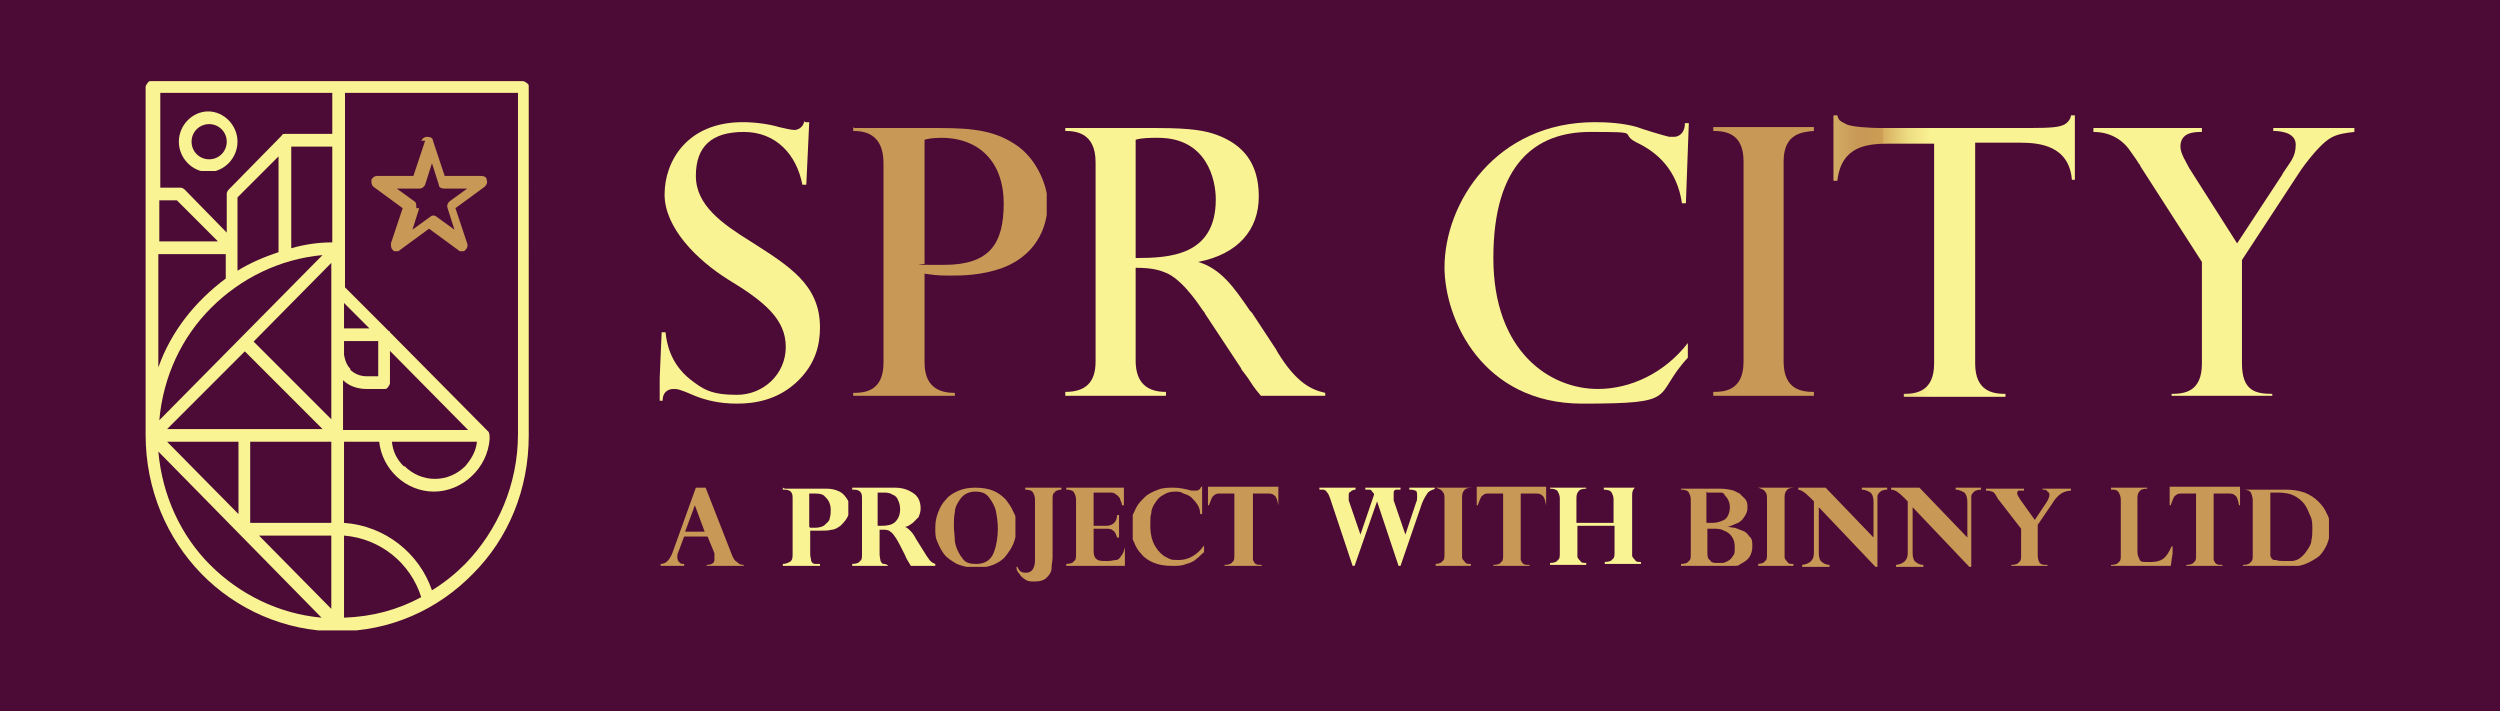 <?xml version="1.0" encoding="UTF-8"?>
<svg xmlns="http://www.w3.org/2000/svg" xmlns:xlink="http://www.w3.org/1999/xlink" version="1.1" viewBox="0 0 255.8 72.8">
  <!-- Generator: Adobe Illustrator 29.6.1, SVG Export Plug-In . SVG Version: 2.1.1 Build 9)  -->
  <defs>
    <style>
      .st0 {
        fill: none;
      }

      .st1 {
        mask: url(#mask);
      }

      .st2 {
        fill: url(#linear-gradient2);
      }

      .st3 {
        fill: url(#linear-gradient1);
      }

      .st4 {
        fill: url(#linear-gradient9);
      }

      .st5 {
        fill: url(#linear-gradient3);
      }

      .st6 {
        fill: url(#linear-gradient6);
      }

      .st7 {
        fill: url(#linear-gradient8);
      }

      .st8 {
        fill: url(#linear-gradient7);
      }

      .st9 {
        fill: url(#linear-gradient5);
      }

      .st10 {
        fill: url(#linear-gradient4);
      }

      .st11 {
        fill: url(#linear-gradient28);
      }

      .st12 {
        fill: url(#linear-gradient29);
      }

      .st13 {
        fill: url(#linear-gradient18);
      }

      .st14 {
        fill: url(#linear-gradient13);
      }

      .st15 {
        fill: url(#linear-gradient12);
      }

      .st16 {
        fill: url(#linear-gradient15);
      }

      .st17 {
        fill: url(#linear-gradient16);
      }

      .st18 {
        fill: url(#linear-gradient11);
      }

      .st19 {
        fill: url(#linear-gradient10);
      }

      .st20 {
        fill: url(#linear-gradient17);
      }

      .st21 {
        fill: url(#linear-gradient14);
      }

      .st22 {
        fill: url(#linear-gradient19);
      }

      .st23 {
        fill: url(#linear-gradient23);
      }

      .st24 {
        fill: url(#linear-gradient22);
      }

      .st25 {
        fill: url(#linear-gradient24);
      }

      .st26 {
        fill: url(#linear-gradient25);
      }

      .st27 {
        fill: url(#linear-gradient21);
      }

      .st28 {
        fill: url(#linear-gradient20);
      }

      .st29 {
        fill: url(#linear-gradient27);
      }

      .st30 {
        fill: url(#linear-gradient26);
      }

      .st31 {
        fill: url(#radial-gradient);
      }

      .st32 {
        fill: url(#linear-gradient);
      }

      .st33 {
        isolation: isolate;
      }

      .st34 {
        clip-path: url(#clippath-17);
      }

      .st35 {
        clip-path: url(#clippath-19);
      }

      .st36 {
        clip-path: url(#clippath-11);
      }

      .st37 {
        clip-path: url(#clippath-16);
      }

      .st38 {
        clip-path: url(#clippath-18);
      }

      .st39 {
        clip-path: url(#clippath-10);
      }

      .st40 {
        clip-path: url(#clippath-15);
      }

      .st41 {
        clip-path: url(#clippath-13);
      }

      .st42 {
        clip-path: url(#clippath-14);
      }

      .st43 {
        clip-path: url(#clippath-12);
      }

      .st44 {
        clip-path: url(#clippath-31);
      }

      .st45 {
        clip-path: url(#clippath-32);
      }

      .st46 {
        clip-path: url(#clippath-33);
      }

      .st47 {
        clip-path: url(#clippath-34);
      }

      .st48 {
        clip-path: url(#clippath-30);
      }

      .st49 {
        clip-path: url(#clippath-27);
      }

      .st50 {
        clip-path: url(#clippath-29);
      }

      .st51 {
        clip-path: url(#clippath-26);
      }

      .st52 {
        clip-path: url(#clippath-28);
      }

      .st53 {
        clip-path: url(#clippath-20);
      }

      .st54 {
        clip-path: url(#clippath-21);
      }

      .st55 {
        clip-path: url(#clippath-22);
      }

      .st56 {
        clip-path: url(#clippath-23);
      }

      .st57 {
        clip-path: url(#clippath-24);
      }

      .st58 {
        clip-path: url(#clippath-25);
      }

      .st59 {
        clip-path: url(#clippath-3);
      }

      .st60 {
        clip-path: url(#clippath-4);
      }

      .st61 {
        clip-path: url(#clippath-2);
      }

      .st62 {
        clip-path: url(#clippath-7);
      }

      .st63 {
        clip-path: url(#clippath-6);
      }

      .st64 {
        clip-path: url(#clippath-9);
      }

      .st65 {
        clip-path: url(#clippath-8);
      }

      .st66 {
        clip-path: url(#clippath-5);
      }

      .st67 {
        mix-blend-mode: overlay;
      }

      .st68 {
        mix-blend-mode: screen;
      }

      .st69 {
        fill: url(#radial-gradient1);
      }

      .st70 {
        fill: #4c0b36;
      }

      .st71 {
        clip-path: url(#clippath);
      }
    </style>
    <clipPath id="clippath">
      <rect class="st0" x="-272" y="-14.7" width="680" height="118.2"/>
    </clipPath>
    <clipPath id="clippath-2">
      <rect class="st0" x="-523.4" y="-790.1" width="971.8" height="684"/>
    </clipPath>
    <clipPath id="clippath-3">
      <rect class="st0" x="-541.9" y="-212.8" width="440.7" height="335.1"/>
    </clipPath>
    <clipPath id="clippath-4">
      <path class="st0" d="M-265.2,2.6C-111.4,120.2-102.3,123.4-101.3,122.1c1-1.3-6.4-6.7-160.2-124.3-153.8-117.6-279.3-211.9-280.4-210.6-1,1.3,122.8,97.8,276.7,215.4"/>
    </clipPath>
    <radialGradient id="radial-gradient" cx="-1495.6" cy="-106.1" fx="-1495.6" fy="-106.1" r="1" gradientTransform="translate(-29517.3 -17196.1) rotate(127.7) scale(2.7 316.5) skewX(30.9)" gradientUnits="userSpaceOnUse">
      <stop offset="0" stop-color="#fff"/>
      <stop offset=".3" stop-color="#fff"/>
      <stop offset=".3" stop-color="#fff"/>
      <stop offset=".4" stop-color="#d3d3d3"/>
      <stop offset=".4" stop-color="#a2a2a2"/>
      <stop offset=".5" stop-color="#767676"/>
      <stop offset=".6" stop-color="#525252"/>
      <stop offset=".6" stop-color="#343434"/>
      <stop offset=".7" stop-color="#1d1d1d"/>
      <stop offset=".8" stop-color="#0c0c0c"/>
      <stop offset=".9" stop-color="#030303"/>
      <stop offset="1" stop-color="#000"/>
    </radialGradient>
    <mask id="mask" x="-706.9" y="-426.9" width="770.6" height="763" maskUnits="userSpaceOnUse">
      <polygon class="st31" points="-378.4 -426.9 -706.9 -2 -264.7 336.2 63.7 -88.7 -378.4 -426.9"/>
    </mask>
    <radialGradient id="radial-gradient1" cx="-1495.6" cy="-106.1" fx="-1495.6" fy="-106.1" r="1" gradientTransform="translate(-29517.3 -17196.1) rotate(127.7) scale(2.7 316.5) skewX(30.9)" gradientUnits="userSpaceOnUse">
      <stop offset="0" stop-color="#fff"/>
      <stop offset="0" stop-color="#fefbf5"/>
      <stop offset="0" stop-color="#fbf2dd"/>
      <stop offset=".1" stop-color="#f7e4b4"/>
      <stop offset=".2" stop-color="#f1d07c"/>
      <stop offset=".2" stop-color="#eab736"/>
      <stop offset=".3" stop-color="#e9b329"/>
      <stop offset=".3" stop-color="#e6a627"/>
      <stop offset=".3" stop-color="#e28d25"/>
      <stop offset=".3" stop-color="#db8924"/>
      <stop offset=".4" stop-color="#a9691b"/>
      <stop offset=".5" stop-color="#7c4d14"/>
      <stop offset=".5" stop-color="#56350e"/>
      <stop offset=".6" stop-color="#372209"/>
      <stop offset=".7" stop-color="#1f1305"/>
      <stop offset=".8" stop-color="#0e0903"/>
      <stop offset=".9" stop-color="#040201"/>
      <stop offset="1" stop-color="#010101"/>
    </radialGradient>
    <clipPath id="clippath-5">
      <path class="st0" d="M35.2,54.8c3.7.3,6.8,2.8,7.9,6.3-2.4,1.3-5,2-7.9,2.1v-8.4ZM26.5,54.8h7.4v7.5l-7.4-7.5ZM21.5,57.8c-3-3-4.9-7.1-5.3-11.6l16.7,17c-4.4-.4-8.4-2.4-11.4-5.4M17.1,45.2h7.3s0,7.4,0,7.4l-7.3-7.4ZM25.6,45.2h8.3s0,8.3,0,8.3h-8.3v-8.3ZM41.3,47.7c-.7-.7-1.1-1.5-1.2-2.5h8.7c-.1,1-.6,1.8-1.2,2.5-.8.8-1.9,1.3-3.1,1.3s-2.3-.5-3.1-1.3M25,35.9l8,8h-15.9s8-8,8-8ZM39.3,39.8c.2,0,.3,0,.4-.2.1-.1.2-.3.2-.4v-3.3l8,8.1h-12.8s0-5.1,0-5.1c.6.6,1.5.9,2.4.9h1.8ZM35.9,37.8c-.4-.4-.6-.9-.7-1.5v-1.4h3.5v3.6h-1.2c-.7,0-1.3-.3-1.7-.7M35.2,31l2.6,2.6h-2.6v-2.6ZM25.9,35l8-8.1v7.2s0,0,0,0v1.8c0,.1,0,.3,0,.4v6.6l-8-8ZM21.6,31.5c3-3,7-5,11.4-5.4l-16.7,16.9c.4-4.5,2.3-8.5,5.3-11.5M16.2,26h6.9v2.5c-3.1,2.3-5.6,5.4-6.9,9.1v-11.7ZM16.2,20.5h1.9l4.2,4.2h-6v-4.2ZM24.3,20.2l4.2-4.2v9.8c-1.5.5-2.9,1.1-4.2,1.9v-7.5ZM29.8,15h4.2v9.8c-1.4,0-2.8.2-4.2.6v-10.4ZM16.2,9.5h17.8v4.2h-4.8c-.2,0-.3,0-.4.2l-5.4,5.5c-.1.1-.2.3-.2.4v4s-4.3-4.4-4.3-4.4c-.1-.1-.3-.2-.4-.2h-2.1v-9.7ZM50.1,44.9s0,0,0,0c0-.2,0-.5-.1-.7l-10.1-10.2s0,0,0-.1c0,0,0,0-.1,0l-4.5-4.5V9.5h17.7v34.9h0c0,5.2-2.1,9.9-5.4,13.3-1,1-2.1,1.9-3.4,2.7-1.3-3.8-4.8-6.6-9-6.9v-8.3h3.6c.3,2.8,2.7,5.1,5.6,5.1s5.5-2.4,5.7-5.4M15.5,8.3c-.2,0-.3,0-.4.2-.1.1-.2.3-.2.4v35.6h0c0,5.6,2.2,10.6,5.7,14.2,3.5,3.6,8.5,5.9,13.9,5.9,5.4,0,10.3-2.2,13.9-5.9,3.6-3.6,5.7-8.6,5.7-14.1h0V8.9c0-.2,0-.3-.2-.4-.1-.1-.3-.2-.4-.2H15.5Z"/>
    </clipPath>
    <linearGradient id="linear-gradient" x1="-1500.3" y1="-111.3" x2="-1499.3" y2="-111.3" gradientTransform="translate(58912 -4333.9) scale(39.3 -39.3)" gradientUnits="userSpaceOnUse">
      <stop offset="0" stop-color="#c79856"/>
      <stop offset="0" stop-color="#d1aa62"/>
      <stop offset=".2" stop-color="#ebda81"/>
      <stop offset=".2" stop-color="#f9f291"/>
      <stop offset=".3" stop-color="#eedf84"/>
      <stop offset=".5" stop-color="#d2ab63"/>
      <stop offset=".6" stop-color="#c79856"/>
      <stop offset=".7" stop-color="#cc9d53"/>
      <stop offset=".7" stop-color="#d5ae5f"/>
      <stop offset=".8" stop-color="#eddb81"/>
      <stop offset=".9" stop-color="#faf393"/>
      <stop offset="1" stop-color="#faf393"/>
    </linearGradient>
    <clipPath id="clippath-6">
      <path class="st0" d="M42.6,21.3c0-.3,0-.6-.2-.7l-1.8-1.3h2.3c.3,0,.5-.2.6-.4l.7-2.2.7,2.2c0,.3.3.4.6.4h2.3l-1.8,1.3c-.2.2-.3.4-.2.7l.7,2.2-1.8-1.3c-.2-.2-.5-.2-.7,0l-1.8,1.3.7-2.2ZM43.5,14.4l-1.2,3.6h-3.7c-.3,0-.5.2-.6.4,0,.3,0,.5.2.7l3,2.2-1.2,3.6c0,.3,0,.5.2.7.2.2.5.2.7,0l3-2.2,3,2.2c.2.2.5.2.7,0,.2-.2.3-.4.2-.7l-1.2-3.6,3-2.2c.2-.2.3-.4.2-.7,0-.3-.3-.4-.6-.4h-3.7l-1.2-3.6c0-.3-.3-.4-.6-.4s-.5.2-.6.4"/>
    </clipPath>
    <linearGradient id="linear-gradient1" x1="-1510.8" y1="-122.8" x2="-1509.8" y2="-122.8" gradientTransform="translate(18511.2 -1481.8) scale(12.2 -12.2)" gradientUnits="userSpaceOnUse">
      <stop offset="0" stop-color="#c79856"/>
      <stop offset="0" stop-color="#d1aa62"/>
      <stop offset=".2" stop-color="#ebda81"/>
      <stop offset=".2" stop-color="#f9f291"/>
      <stop offset=".3" stop-color="#eedf84"/>
      <stop offset=".5" stop-color="#d2ab63"/>
      <stop offset=".6" stop-color="#c79856"/>
      <stop offset=".7" stop-color="#cc9d53"/>
      <stop offset=".7" stop-color="#d5ae5f"/>
      <stop offset=".8" stop-color="#eddb81"/>
      <stop offset=".9" stop-color="#faf393"/>
      <stop offset="1" stop-color="#faf393"/>
    </linearGradient>
    <clipPath id="clippath-7">
      <path class="st0" d="M19.6,14.5c0-1,.8-1.8,1.8-1.8,1,0,1.8.8,1.8,1.8,0,1-.8,1.8-1.8,1.8-1,0-1.8-.8-1.8-1.8M18.3,14.5c0,1.7,1.4,3.1,3,3.1s3-1.4,3-3.1-1.4-3.1-3-3.1-3,1.4-3,3.1"/>
    </clipPath>
    <linearGradient id="linear-gradient2" x1="-1526.2" y1="-139.7" x2="-1525.2" y2="-139.7" gradientTransform="translate(9297.4 -834.7) scale(6.1 -6.1)" gradientUnits="userSpaceOnUse">
      <stop offset="0" stop-color="#c79856"/>
      <stop offset="0" stop-color="#d1aa62"/>
      <stop offset=".2" stop-color="#ebda81"/>
      <stop offset=".2" stop-color="#f9f291"/>
      <stop offset=".3" stop-color="#eedf84"/>
      <stop offset=".5" stop-color="#d2ab63"/>
      <stop offset=".6" stop-color="#c79856"/>
      <stop offset=".7" stop-color="#cc9d53"/>
      <stop offset=".7" stop-color="#d5ae5f"/>
      <stop offset=".8" stop-color="#eddb81"/>
      <stop offset=".9" stop-color="#faf393"/>
      <stop offset="1" stop-color="#faf393"/>
    </linearGradient>
    <clipPath id="clippath-8">
      <path class="st0" d="M82.3,12.4c-.2.9-1,.9-1,.9-.4,0-1.1-.2-1.6-.3-1-.3-2.4-.5-3.7-.5-5.7,0-8,4-8,7.4s3.3,6.7,6.5,8.7c3.8,2.3,5.9,4.1,5.9,6.9s-2.3,4.9-5,4.9-3.5-.6-4.8-1.6c-2-1.6-2.4-3.7-2.5-4.8h-.4l-.3,7h.4c0-1,.7-1.2,1.1-1.2s.6,0,2.2.7c1,.4,2.4.8,4.3.8s4.1-.4,6-2.1c2.1-1.9,2.5-4,2.5-5.7,0-4.4-3.2-6.3-7.1-8.8-2.9-1.8-5.6-3.7-5.6-6.7s1.6-4.5,4.9-4.5,5.4,2.3,6,5.4h.4l.3-6.4h-.4Z"/>
    </clipPath>
    <linearGradient id="linear-gradient3" x1="-1506.9" y1="-118.5" x2="-1505.9" y2="-118.5" gradientTransform="translate(24897.7 -1925.9) scale(16.5 -16.5)" gradientUnits="userSpaceOnUse">
      <stop offset="0" stop-color="#c79856"/>
      <stop offset="0" stop-color="#d1aa62"/>
      <stop offset=".2" stop-color="#ebda81"/>
      <stop offset=".2" stop-color="#f9f291"/>
      <stop offset=".3" stop-color="#eedf84"/>
      <stop offset=".5" stop-color="#d2ab63"/>
      <stop offset=".6" stop-color="#c79856"/>
      <stop offset=".7" stop-color="#cc9d53"/>
      <stop offset=".7" stop-color="#d5ae5f"/>
      <stop offset=".8" stop-color="#eddb81"/>
      <stop offset=".9" stop-color="#faf393"/>
      <stop offset="1" stop-color="#faf393"/>
    </linearGradient>
    <clipPath id="clippath-9">
      <path class="st0" d="M94.6,26.9v-12.6c.3-.1.9-.2,1.7-.2,4,0,6.4,2.6,6.4,6.7s-1.4,6.3-6.1,6.3-1.5,0-2-.2M87.3,13v.4c1.2,0,3.1.3,3.1,3.3v20.4c0,3-2,3.1-3.1,3.1v.4h10.4v-.4c-1.2,0-3.1-.3-3.1-3.1v-9.1c.7.1,1.2.2,2.5.2s3.3,0,5.5-.8c3.9-1.5,4.6-4.8,4.6-6.6s-1.1-4.4-3-5.8c-2.2-1.6-4.5-1.9-8.1-1.9h-8.7Z"/>
    </clipPath>
    <linearGradient id="linear-gradient4" x1="-1505" y1="-116.4" x2="-1504" y2="-116.4" gradientTransform="translate(29960.2 -2283.7) scale(19.8 -19.8)" gradientUnits="userSpaceOnUse">
      <stop offset="0" stop-color="#c79856"/>
      <stop offset="0" stop-color="#d1aa62"/>
      <stop offset=".2" stop-color="#ebda81"/>
      <stop offset=".2" stop-color="#f9f291"/>
      <stop offset=".3" stop-color="#eedf84"/>
      <stop offset=".5" stop-color="#d2ab63"/>
      <stop offset=".6" stop-color="#c79856"/>
      <stop offset=".7" stop-color="#cc9d53"/>
      <stop offset=".7" stop-color="#d5ae5f"/>
      <stop offset=".8" stop-color="#eddb81"/>
      <stop offset=".9" stop-color="#faf393"/>
      <stop offset="1" stop-color="#faf393"/>
    </linearGradient>
    <clipPath id="clippath-10">
      <path class="st0" d="M116.2,14.3c.6-.2,1.6-.2,2.3-.2,5,0,5.9,4.3,5.9,6.3,0,5.8-4.8,6-8.2,6v-12.1ZM109,13v.4c1.1,0,3.1.2,3.1,3.2v20.4c0,2.1-1,3.1-3.1,3.1v.4h10.3v-.4c-1.9,0-3.1-.9-3.1-3.2v-9.5c1.9,0,2.6.3,3.3.6,1.8.9,3.5,3.7,3.6,3.8.2.2.2.3.2.3l3.7,5.6s0,.1.1.2c0,0,.7.9.8,1.1.5.8.8,1.1,1.2,1.6h6.5v-.4c-1.3-.3-2.9-.9-4.9-4.2,0,0-.1-.2-.1-.2l-2.5-3.8-.2-.2c-1.7-2.5-3-4.3-5.3-5h0c4.1-.8,6.2-3.3,6.2-6.7s-1.6-5.3-4.3-6.3c-1.1-.4-2.5-.7-6.1-.7h-9.5Z"/>
    </clipPath>
    <linearGradient id="linear-gradient5" x1="-1502.6" y1="-113.8" x2="-1501.6" y2="-113.8" gradientTransform="translate(40177 -3007.2) scale(26.7 -26.7)" gradientUnits="userSpaceOnUse">
      <stop offset="0" stop-color="#c79856"/>
      <stop offset="0" stop-color="#d1aa62"/>
      <stop offset=".2" stop-color="#ebda81"/>
      <stop offset=".2" stop-color="#f9f291"/>
      <stop offset=".3" stop-color="#eedf84"/>
      <stop offset=".5" stop-color="#d2ab63"/>
      <stop offset=".6" stop-color="#c79856"/>
      <stop offset=".7" stop-color="#cc9d53"/>
      <stop offset=".7" stop-color="#d5ae5f"/>
      <stop offset=".8" stop-color="#eddb81"/>
      <stop offset=".9" stop-color="#faf393"/>
      <stop offset="1" stop-color="#faf393"/>
    </linearGradient>
    <clipPath id="clippath-11">
      <path class="st0" d="M147.8,27.3c0,5.4,3.9,14,14.1,14s7.1-.7,10.8-4.7v-1.5c-2.4,3.1-5.9,4.7-9.2,4.7-4.9,0-10.7-3.8-10.7-13.4s4.3-12.9,9.9-12.9,2.8.1,4.8,1.1c2.1,1,4.1,2.8,4.6,6.2h.4l.3-8.2h-.4c0,1.1-.7,1.4-1.1,1.4s-.4,0-.5,0c-.5-.1-2.8-.8-3.3-1-1.4-.4-3-.5-4.3-.5-10.1,0-15.4,8.2-15.4,14.9"/>
    </clipPath>
    <linearGradient id="linear-gradient6" x1="-1503.1" y1="-114.3" x2="-1502.1" y2="-114.3" gradientTransform="translate(37700.7 -2828.7) scale(25 -25)" gradientUnits="userSpaceOnUse">
      <stop offset="0" stop-color="#c79856"/>
      <stop offset="0" stop-color="#d1aa62"/>
      <stop offset=".2" stop-color="#ebda81"/>
      <stop offset=".2" stop-color="#f9f291"/>
      <stop offset=".3" stop-color="#eedf84"/>
      <stop offset=".5" stop-color="#d2ab63"/>
      <stop offset=".6" stop-color="#c79856"/>
      <stop offset=".7" stop-color="#cc9d53"/>
      <stop offset=".7" stop-color="#d5ae5f"/>
      <stop offset=".8" stop-color="#eddb81"/>
      <stop offset=".9" stop-color="#faf393"/>
      <stop offset="1" stop-color="#faf393"/>
    </linearGradient>
    <clipPath id="clippath-12">
      <path class="st0" d="M175.3,13v.4c1.2,0,3.1.2,3.1,3.1v20.5c0,3-2,3.1-3.1,3.1v.4h10.3v-.4c-1.2,0-3.1-.2-3.1-3.1v-20.5c0-2.9,2-3,3.1-3.1v-.4h-10.3Z"/>
    </clipPath>
    <linearGradient id="linear-gradient7" x1="-1513.6" y1="-125.9" x2="-1512.6" y2="-125.9" gradientTransform="translate(15776.3 -1271) scale(10.3 -10.3)" gradientUnits="userSpaceOnUse">
      <stop offset="0" stop-color="#c79856"/>
      <stop offset="0" stop-color="#d1aa62"/>
      <stop offset=".2" stop-color="#ebda81"/>
      <stop offset=".2" stop-color="#f9f291"/>
      <stop offset=".3" stop-color="#eedf84"/>
      <stop offset=".5" stop-color="#d2ab63"/>
      <stop offset=".6" stop-color="#c79856"/>
      <stop offset=".7" stop-color="#cc9d53"/>
      <stop offset=".7" stop-color="#d5ae5f"/>
      <stop offset=".8" stop-color="#eddb81"/>
      <stop offset=".9" stop-color="#faf393"/>
      <stop offset="1" stop-color="#faf393"/>
    </linearGradient>
    <clipPath id="clippath-13">
      <path class="st0" d="M211.9,11.8c0,.3-.3.8-.8,1-.5.2-1.1.3-3.6.3h-15.1c-.8,0-3-.1-3.5-.4-.6-.3-.8-.4-.9-.9h-.4v6.7h.4c.4-3.6,3.1-3.8,5.3-3.8h4.6v22.5c0,2.9-1.9,3.1-3.1,3.1v.4h10.4v-.4c-1.2,0-3.1-.2-3.1-3.1V14.6h4.6c2,0,5,.3,5.3,3.8h.4v-6.7h-.4Z"/>
    </clipPath>
    <linearGradient id="linear-gradient8" x1="-1503.1" y1="-114.4" x2="-1502.1" y2="-114.4" gradientTransform="translate(37452.4 -2809) scale(24.8 -24.8)" gradientUnits="userSpaceOnUse">
      <stop offset="0" stop-color="#c79856"/>
      <stop offset="0" stop-color="#d1aa62"/>
      <stop offset=".2" stop-color="#ebda81"/>
      <stop offset=".2" stop-color="#f9f291"/>
      <stop offset=".3" stop-color="#eedf84"/>
      <stop offset=".5" stop-color="#d2ab63"/>
      <stop offset=".6" stop-color="#c79856"/>
      <stop offset=".7" stop-color="#cc9d53"/>
      <stop offset=".7" stop-color="#d5ae5f"/>
      <stop offset=".8" stop-color="#eddb81"/>
      <stop offset=".9" stop-color="#faf393"/>
      <stop offset="1" stop-color="#faf393"/>
    </linearGradient>
    <clipPath id="clippath-14">
      <path class="st0" d="M232.6,13v.4c.6,0,2.3.1,2.3,1.4s-.6,1.8-1.3,2.9c0,0-.1.2-.1.2l-4.6,7-4.9-7.7c-.3-.6-.9-1.5-.9-2.2,0-1.5,1.5-1.5,2.2-1.5v-.4h-11.1v.4c2.1,0,3.3,1.2,3.8,2,.8,1.1.8,1.2.9,1.3,0,0,.1.1.1.2l6.3,9.8v10.4c0,2.9-1.8,3.1-3.1,3.1v.4h10.3v-.4c-1.7,0-3.1-.3-3.1-3.1v-10.6l5.7-8.7c.1-.2,2-3,3.4-3.8.7-.4,1.5-.5,2.4-.6v-.4h-8.3Z"/>
    </clipPath>
    <linearGradient id="linear-gradient9" x1="-1502.6" y1="-113.8" x2="-1501.6" y2="-113.8" gradientTransform="translate(40282.8 -3007.3) scale(26.7 -26.7)" gradientUnits="userSpaceOnUse">
      <stop offset="0" stop-color="#c79856"/>
      <stop offset="0" stop-color="#d1aa62"/>
      <stop offset=".2" stop-color="#ebda81"/>
      <stop offset=".2" stop-color="#f9f291"/>
      <stop offset=".3" stop-color="#eedf84"/>
      <stop offset=".5" stop-color="#d2ab63"/>
      <stop offset=".6" stop-color="#c79856"/>
      <stop offset=".7" stop-color="#cc9d53"/>
      <stop offset=".7" stop-color="#d5ae5f"/>
      <stop offset=".8" stop-color="#eddb81"/>
      <stop offset=".9" stop-color="#faf393"/>
      <stop offset="1" stop-color="#faf393"/>
    </linearGradient>
    <clipPath id="clippath-15">
      <path class="st0" d="M71.1,51.7l1,2.7h-2l1-2.7ZM71.2,49.9l-2.3,6.4c-.2.6-.4.9-.6,1.1-.2.2-.4.3-.7.3v.2h2.4v-.2c-.2,0-.4,0-.5-.2-.1,0-.2-.3-.2-.5s0-.3.1-.5l.6-1.6h2.4l.7,1.7s0,0,0,.2c0,0,0,.2,0,.3,0,0,0,.1,0,.2,0,.3-.3.5-.8.5v.2h3.8v-.2c-.3,0-.5-.1-.7-.3-.2-.1-.4-.4-.5-.7l-2.7-6.9h-1Z"/>
    </clipPath>
    <linearGradient id="linear-gradient10" x1="-1517.4" y1="-130" x2="-1516.4" y2="-130" gradientTransform="translate(13003.9 -1054.8) scale(8.5 -8.5)" gradientUnits="userSpaceOnUse">
      <stop offset="0" stop-color="#c79856"/>
      <stop offset="0" stop-color="#d1aa62"/>
      <stop offset=".2" stop-color="#ebda81"/>
      <stop offset=".2" stop-color="#f9f291"/>
      <stop offset=".3" stop-color="#eedf84"/>
      <stop offset=".5" stop-color="#d2ab63"/>
      <stop offset=".6" stop-color="#c79856"/>
      <stop offset=".7" stop-color="#cc9d53"/>
      <stop offset=".7" stop-color="#d5ae5f"/>
      <stop offset=".8" stop-color="#eddb81"/>
      <stop offset=".9" stop-color="#faf393"/>
      <stop offset="1" stop-color="#faf393"/>
    </linearGradient>
    <clipPath id="clippath-16">
      <path class="st0" d="M82.8,53.9v-3.4c.2,0,.4,0,.5,0,.4,0,.7,0,1,.2.2.2.4.4.5.6.1.2.2.5.2.8s0,.6-.1.9c0,.3-.3.5-.5.7-.2.2-.6.3-1,.3s-.3,0-.5,0M80.1,49.9v.2c.3,0,.6,0,.8.2.2.2.2.4.2.8v5.7c0,.4-.1.6-.3.7-.2.1-.4.2-.7.2v.2h3.8v-.2c-.2,0-.4,0-.5,0-.2,0-.3-.1-.4-.3,0-.2-.1-.4-.1-.7v-2.4c.4,0,.7,0,.9,0,.5,0,1,0,1.3-.1.3,0,.6-.2.9-.4.2-.2.4-.4.6-.7.2-.3.3-.6.3-1s0-.7-.2-1c-.2-.3-.4-.6-.8-.8-.4-.2-.8-.3-1.4-.3h-4.2Z"/>
    </clipPath>
    <linearGradient id="linear-gradient11" x1="-1523.4" y1="-136.6" x2="-1522.4" y2="-136.6" gradientTransform="translate(10258.7 -859.1) scale(6.7 -6.7)" gradientUnits="userSpaceOnUse">
      <stop offset="0" stop-color="#c79856"/>
      <stop offset="0" stop-color="#d1aa62"/>
      <stop offset=".2" stop-color="#ebda81"/>
      <stop offset=".2" stop-color="#f9f291"/>
      <stop offset=".3" stop-color="#eedf84"/>
      <stop offset=".5" stop-color="#d2ab63"/>
      <stop offset=".6" stop-color="#c79856"/>
      <stop offset=".7" stop-color="#cc9d53"/>
      <stop offset=".7" stop-color="#d5ae5f"/>
      <stop offset=".8" stop-color="#eddb81"/>
      <stop offset=".9" stop-color="#faf393"/>
      <stop offset="1" stop-color="#faf393"/>
    </linearGradient>
    <clipPath id="clippath-17">
      <path class="st0" d="M89.9,50.4h.4c.4,0,.7,0,1,.2.3.1.5.3.6.6.1.2.2.5.2.9,0,.6-.2,1-.5,1.3-.3.3-.8.4-1.4.4h-.4v-3.4ZM87.2,49.9v.2c.3,0,.6,0,.8.2.2.2.2.4.2.8v5.6c0,.3,0,.6-.2.7-.1.2-.4.3-.8.3v.2h3.7c-.2-.2-.4-.2-.5-.2-.1,0-.2-.1-.3-.3,0-.1-.1-.4-.1-.7v-2.5h.3c.3,0,.6,0,.8.2.2.1.4.4.6.7.2.3.5.9.9,1.7.1.3.3.6.6,1.1h2.6v-.2c-.1,0-.2,0-.3-.1-.1,0-.2-.1-.4-.3-.1-.2-.3-.4-.4-.6l-1-1.6c-.3-.6-.7-1-1.1-1.2.3,0,.5-.2.8-.4.2-.2.4-.4.6-.6.1-.3.2-.5.2-.9s-.1-.8-.3-1.1c-.2-.3-.5-.5-.9-.7-.4-.2-.9-.3-1.4-.3h-4.1Z"/>
    </clipPath>
    <linearGradient id="linear-gradient12" x1="-1517.5" y1="-130.2" x2="-1516.5" y2="-130.2" gradientTransform="translate(12956.8 -1050) scale(8.5 -8.5)" gradientUnits="userSpaceOnUse">
      <stop offset="0" stop-color="#c79856"/>
      <stop offset="0" stop-color="#d1aa62"/>
      <stop offset=".2" stop-color="#ebda81"/>
      <stop offset=".2" stop-color="#f9f291"/>
      <stop offset=".3" stop-color="#eedf84"/>
      <stop offset=".5" stop-color="#d2ab63"/>
      <stop offset=".6" stop-color="#c79856"/>
      <stop offset=".7" stop-color="#cc9d53"/>
      <stop offset=".7" stop-color="#d5ae5f"/>
      <stop offset=".8" stop-color="#eddb81"/>
      <stop offset=".9" stop-color="#faf393"/>
      <stop offset="1" stop-color="#faf393"/>
    </linearGradient>
    <clipPath id="clippath-18">
      <path class="st0" d="M98.3,56.9c-.3-.5-.5-.9-.6-1.5,0-.5-.1-1.1-.1-1.6s0-.9.1-1.4c0-.5.3-1,.6-1.4.3-.4.8-.7,1.5-.7s1.1.2,1.4.6c.3.4.6.9.7,1.4.1.5.2,1.1.2,1.8s-.1,1.6-.4,2.4c-.3.8-.9,1.2-1.8,1.2s-1.2-.2-1.5-.7M98.1,50.2c-.5.2-1,.5-1.3.9-.4.4-.6.8-.8,1.3-.2.5-.3,1-.3,1.6s0,1,.2,1.4c.2.5.4.9.7,1.3.3.4.8.7,1.3,1,.5.2,1.2.4,1.9.4s1.3-.1,1.8-.3c.5-.2,1-.5,1.3-.9.3-.4.6-.8.8-1.3.2-.5.3-1,.3-1.6s0-1.1-.3-1.6c-.2-.5-.5-.9-.8-1.3-.4-.4-.8-.7-1.3-.9-.5-.2-1.1-.3-1.8-.3s-1.2.1-1.7.3"/>
    </clipPath>
    <linearGradient id="linear-gradient13" x1="-1518" y1="-130.7" x2="-1517" y2="-130.7" gradientTransform="translate(12706.6 -1031.7) scale(8.3 -8.3)" gradientUnits="userSpaceOnUse">
      <stop offset="0" stop-color="#c79856"/>
      <stop offset="0" stop-color="#d1aa62"/>
      <stop offset=".2" stop-color="#ebda81"/>
      <stop offset=".2" stop-color="#f9f291"/>
      <stop offset=".3" stop-color="#eedf84"/>
      <stop offset=".5" stop-color="#d2ab63"/>
      <stop offset=".6" stop-color="#c79856"/>
      <stop offset=".7" stop-color="#cc9d53"/>
      <stop offset=".7" stop-color="#d5ae5f"/>
      <stop offset=".8" stop-color="#eddb81"/>
      <stop offset=".9" stop-color="#faf393"/>
      <stop offset="1" stop-color="#faf393"/>
    </linearGradient>
    <clipPath id="clippath-19">
      <path class="st0" d="M104.9,49.9v.2h0c.4,0,.7.1.8.3.1.2.2.4.2.7v6.2c0,.8-.3,1.3-.9,1.3s-.7-.2-.9-.6h-.1c0,.3.1.5.3.7.1.2.3.4.6.6.3.2.6.2.9.2.6,0,1-.1,1.3-.4.3-.3.5-.6.5-1,0-.4.1-.7.1-1.1v-5.9c0-.3,0-.6.2-.7.1-.2.4-.3.8-.3v-.2h-3.7Z"/>
    </clipPath>
    <linearGradient id="linear-gradient14" x1="-1535.8" y1="-150.3" x2="-1534.8" y2="-150.3" gradientTransform="translate(7197.1 -639.3) scale(4.6 -4.6)" gradientUnits="userSpaceOnUse">
      <stop offset="0" stop-color="#c79856"/>
      <stop offset="0" stop-color="#d1aa62"/>
      <stop offset=".2" stop-color="#ebda81"/>
      <stop offset=".2" stop-color="#f9f291"/>
      <stop offset=".3" stop-color="#eedf84"/>
      <stop offset=".5" stop-color="#d2ab63"/>
      <stop offset=".6" stop-color="#c79856"/>
      <stop offset=".7" stop-color="#cc9d53"/>
      <stop offset=".7" stop-color="#d5ae5f"/>
      <stop offset=".8" stop-color="#eddb81"/>
      <stop offset=".9" stop-color="#faf393"/>
      <stop offset="1" stop-color="#faf393"/>
    </linearGradient>
    <clipPath id="clippath-20">
      <path class="st0" d="M109.1,49.9v.2h0c.4,0,.7.1.8.3.1.2.2.4.2.7v5.6c0,.3,0,.6-.2.7-.1.2-.4.3-.8.3v.2h6v-1.9c.1,0,0,0,0,0-.1.4-.2.7-.4.9-.1.2-.3.4-.5.4-.2,0-.5.1-.8.1h-.5c-.7,0-1-.3-1-1v-2.3h1.3c.3,0,.5,0,.7.2.2.1.3.4.4.7h.2v-2.3h-.2c0,.3-.1.6-.3.8-.2.2-.5.3-.8.3h-1.3v-3.4h1.6c.3,0,.5,0,.7.2.2.1.3.3.4.4,0,.2.2.4.2.7h.2v-1.8h-5.8Z"/>
    </clipPath>
    <linearGradient id="linear-gradient15" x1="-1525.9" y1="-139.4" x2="-1524.9" y2="-139.4" gradientTransform="translate(9454.6 -799.9) scale(6.1 -6.1)" gradientUnits="userSpaceOnUse">
      <stop offset="0" stop-color="#c79856"/>
      <stop offset="0" stop-color="#d1aa62"/>
      <stop offset=".2" stop-color="#ebda81"/>
      <stop offset=".2" stop-color="#f9f291"/>
      <stop offset=".3" stop-color="#eedf84"/>
      <stop offset=".5" stop-color="#d2ab63"/>
      <stop offset=".6" stop-color="#c79856"/>
      <stop offset=".7" stop-color="#cc9d53"/>
      <stop offset=".7" stop-color="#d5ae5f"/>
      <stop offset=".8" stop-color="#eddb81"/>
      <stop offset=".9" stop-color="#faf393"/>
      <stop offset="1" stop-color="#faf393"/>
    </linearGradient>
    <clipPath id="clippath-21">
      <path class="st0" d="M122.9,49.8c-.1.3-.3.4-.5.4s-.3,0-.5,0c-.7-.2-1.3-.3-1.8-.3s-1.1,0-1.6.2c-.5.2-1,.4-1.4.8-.3.3-.5.5-.7.8-.2.3-.3.6-.5,1-.1.4-.2.8-.2,1.2s0,1,.3,1.5c.2.5.4.9.8,1.3.3.4.8.7,1.3.9.5.2,1.1.3,1.8.3s1,0,1.5-.2c.4-.1.8-.3,1-.5.3-.2.5-.5.8-.7v-.7c-.7,1-1.6,1.5-2.6,1.5s-.8-.1-1.3-.3c-.4-.2-.8-.6-1.1-1.1-.3-.5-.5-1.2-.5-2.1s0-.9.1-1.3c0-.4.2-.8.5-1.2.2-.3.4-.5.8-.7.3-.2.7-.3,1.1-.3s.6,0,.9.2c.3.1.6.2.8.4.2.2.4.4.6.7.2.3.3.6.3,1h.2v-2.8h-.2Z"/>
    </clipPath>
    <linearGradient id="linear-gradient16" x1="-1520.9" y1="-133.9" x2="-1519.9" y2="-133.9" gradientTransform="translate(11274.1 -928.6) scale(7.3 -7.3)" gradientUnits="userSpaceOnUse">
      <stop offset="0" stop-color="#c79856"/>
      <stop offset="0" stop-color="#d1aa62"/>
      <stop offset=".2" stop-color="#ebda81"/>
      <stop offset=".2" stop-color="#f9f291"/>
      <stop offset=".3" stop-color="#eedf84"/>
      <stop offset=".5" stop-color="#d2ab63"/>
      <stop offset=".6" stop-color="#c79856"/>
      <stop offset=".7" stop-color="#cc9d53"/>
      <stop offset=".7" stop-color="#d5ae5f"/>
      <stop offset=".8" stop-color="#eddb81"/>
      <stop offset=".9" stop-color="#faf393"/>
      <stop offset="1" stop-color="#faf393"/>
    </linearGradient>
    <clipPath id="clippath-22">
      <path class="st0" d="M130.6,49.8c-.2,0-.4,0-.6,0h-5.6c-.3,0-.5,0-.6,0h-.2v1.9s.1,0,.1,0c.2-.5.3-.9.5-1,.2-.2.4-.2.6-.2h1.5v6.3c0,.3,0,.6-.2.7-.1.2-.4.3-.8.3v.2h3.8v-.2c-.3,0-.5,0-.6-.1-.1,0-.2-.2-.3-.4,0-.1,0-.3,0-.5v-6.3h1.5c.3,0,.5,0,.7.2.2.1.3.5.4,1h.2v-1.9h-.2Z"/>
    </clipPath>
    <linearGradient id="linear-gradient17" x1="-1521.3" y1="-134.3" x2="-1520.3" y2="-134.3" gradientTransform="translate(11143.1 -918.8) scale(7.2 -7.2)" gradientUnits="userSpaceOnUse">
      <stop offset="0" stop-color="#c79856"/>
      <stop offset="0" stop-color="#d1aa62"/>
      <stop offset=".2" stop-color="#ebda81"/>
      <stop offset=".2" stop-color="#f9f291"/>
      <stop offset=".3" stop-color="#eedf84"/>
      <stop offset=".5" stop-color="#d2ab63"/>
      <stop offset=".6" stop-color="#c79856"/>
      <stop offset=".7" stop-color="#cc9d53"/>
      <stop offset=".7" stop-color="#d5ae5f"/>
      <stop offset=".8" stop-color="#eddb81"/>
      <stop offset=".9" stop-color="#faf393"/>
      <stop offset="1" stop-color="#faf393"/>
    </linearGradient>
    <clipPath id="clippath-23">
      <path class="st0" d="M144.2,49.9v.2c.2,0,.4,0,.6.1.2,0,.2.3.2.6s0,.4-.1.6l-1.1,3.3h0l-1.2-3.5s0,0,0-.2c0-.1,0-.2,0-.3,0,0,0-.1,0-.2,0-.2,0-.3.2-.4.1,0,.3,0,.5,0v-.2h-3.6v.2c.2,0,.3,0,.4,0,.1,0,.2,0,.3.2,0,0,.2.2.2.3l-1.4,4.1h0l-1.2-3.5c0-.2,0-.3,0-.5,0-.2,0-.3.2-.4.1-.1.3-.2.5-.2v-.2h-3.7v.2c.1,0,.3,0,.4,0,.1,0,.3.1.4.3.1.1.2.3.3.6l2.3,6.9h.2l2.3-6.6h0l2.2,6.6h.2l2.2-6.4c.2-.5.4-.8.6-1.1.2-.2.5-.3.8-.4v-.2h-2.6Z"/>
    </clipPath>
    <linearGradient id="linear-gradient18" x1="-1511.3" y1="-123.3" x2="-1510.3" y2="-123.3" gradientTransform="translate(18068.8 -1409.4) scale(11.9 -11.9)" gradientUnits="userSpaceOnUse">
      <stop offset="0" stop-color="#c79856"/>
      <stop offset="0" stop-color="#d1aa62"/>
      <stop offset=".2" stop-color="#ebda81"/>
      <stop offset=".2" stop-color="#f9f291"/>
      <stop offset=".3" stop-color="#eedf84"/>
      <stop offset=".5" stop-color="#d2ab63"/>
      <stop offset=".6" stop-color="#c79856"/>
      <stop offset=".7" stop-color="#cc9d53"/>
      <stop offset=".7" stop-color="#d5ae5f"/>
      <stop offset=".8" stop-color="#eddb81"/>
      <stop offset=".9" stop-color="#faf393"/>
      <stop offset="1" stop-color="#faf393"/>
    </linearGradient>
    <clipPath id="clippath-24">
      <path class="st0" d="M146.9,49.9h0c.3.1.6.2.7.4.2.2.2.4.2.8v5.6c0,.3,0,.6-.2.7-.1.2-.4.3-.8.3v.2h3.7v-.2h0c-.3,0-.5,0-.6-.2-.1-.1-.2-.2-.3-.4,0-.1,0-.3,0-.5v-5.6c0-.3,0-.6.2-.8.1-.2.4-.3.8-.3v-.2h-3.7Z"/>
    </clipPath>
    <linearGradient id="linear-gradient19" x1="-1545.2" y1="-160.6" x2="-1544.2" y2="-160.6" gradientTransform="translate(5929.8 -547.1) scale(3.7 -3.7)" gradientUnits="userSpaceOnUse">
      <stop offset="0" stop-color="#c79856"/>
      <stop offset="0" stop-color="#d1aa62"/>
      <stop offset=".2" stop-color="#ebda81"/>
      <stop offset=".2" stop-color="#f9f291"/>
      <stop offset=".3" stop-color="#eedf84"/>
      <stop offset=".5" stop-color="#d2ab63"/>
      <stop offset=".6" stop-color="#c79856"/>
      <stop offset=".7" stop-color="#cc9d53"/>
      <stop offset=".7" stop-color="#d5ae5f"/>
      <stop offset=".8" stop-color="#eddb81"/>
      <stop offset=".9" stop-color="#faf393"/>
      <stop offset="1" stop-color="#faf393"/>
    </linearGradient>
    <clipPath id="clippath-25">
      <path class="st0" d="M158.1,49.8c-.2,0-.4,0-.6,0h-5.6c-.3,0-.5,0-.6,0h-.2v1.9s.1,0,.1,0c.2-.5.3-.9.5-1,.2-.2.4-.2.6-.2h1.5v6.3c0,.3,0,.6-.2.7-.1.2-.4.3-.8.3v.2h3.7v-.2c-.3,0-.5,0-.6-.1-.1,0-.2-.2-.3-.4,0-.1,0-.3,0-.5v-6.3h1.5c.3,0,.5,0,.7.2.2.1.3.5.4,1h.2v-1.9h-.2Z"/>
    </clipPath>
    <linearGradient id="linear-gradient20" x1="-1521.3" y1="-134.3" x2="-1520.3" y2="-134.3" gradientTransform="translate(11169.7 -918.7) scale(7.2 -7.2)" gradientUnits="userSpaceOnUse">
      <stop offset="0" stop-color="#c79856"/>
      <stop offset="0" stop-color="#d1aa62"/>
      <stop offset=".2" stop-color="#ebda81"/>
      <stop offset=".2" stop-color="#f9f291"/>
      <stop offset=".3" stop-color="#eedf84"/>
      <stop offset=".5" stop-color="#d2ab63"/>
      <stop offset=".6" stop-color="#c79856"/>
      <stop offset=".7" stop-color="#cc9d53"/>
      <stop offset=".7" stop-color="#d5ae5f"/>
      <stop offset=".8" stop-color="#eddb81"/>
      <stop offset=".9" stop-color="#faf393"/>
      <stop offset="1" stop-color="#faf393"/>
    </linearGradient>
    <clipPath id="clippath-26">
      <path class="st0" d="M164.1,49.9v.2h0c.4,0,.7.1.8.3.1.2.2.4.2.7v2.4h-3.8v-2.4c0-.3,0-.6.2-.8.1-.2.4-.3.8-.3v-.2h-3.7v.2h0c.4,0,.7.1.8.3.1.2.2.4.2.7v5.6c0,.3,0,.6-.2.7-.1.2-.4.3-.8.3v.2h3.7v-.2h0c-.3,0-.5,0-.6-.2-.1-.1-.2-.2-.3-.4,0-.1,0-.3,0-.5v-2.7h3.8v2.7c0,.3,0,.6-.2.7-.1.2-.4.3-.8.3v.2h3.7v-.2h0c-.3,0-.5,0-.6-.2-.1-.1-.2-.2-.3-.4,0-.1,0-.3,0-.5v-5.6c0-.3,0-.6.2-.8.1-.2.4-.3.8-.3v-.2h-3.7Z"/>
    </clipPath>
    <linearGradient id="linear-gradient21" x1="-1515.6" y1="-128.1" x2="-1514.6" y2="-128.1" gradientTransform="translate(14227 -1135.1) scale(9.3 -9.3)" gradientUnits="userSpaceOnUse">
      <stop offset="0" stop-color="#c79856"/>
      <stop offset="0" stop-color="#d1aa62"/>
      <stop offset=".2" stop-color="#ebda81"/>
      <stop offset=".2" stop-color="#f9f291"/>
      <stop offset=".3" stop-color="#eedf84"/>
      <stop offset=".5" stop-color="#d2ab63"/>
      <stop offset=".6" stop-color="#c79856"/>
      <stop offset=".7" stop-color="#cc9d53"/>
      <stop offset=".7" stop-color="#d5ae5f"/>
      <stop offset=".8" stop-color="#eddb81"/>
      <stop offset=".9" stop-color="#faf393"/>
      <stop offset="1" stop-color="#faf393"/>
    </linearGradient>
    <clipPath id="clippath-27">
      <path class="st0" d="M175,57.3c-.2,0-.3-.3-.3-.7v-2.5h.6c.4,0,.8,0,1.1.2.3.1.6.3.8.6.2.3.3.6.3,1.1s0,.7-.2.9c-.1.2-.3.4-.5.5-.2.1-.4.2-.5.2-.2,0-.4,0-.6,0-.3,0-.5,0-.7-.2M174.7,50.4h.6c.4,0,.7,0,.8,0,.2,0,.3.1.4.3.3.3.5.7.5,1.2s-.2,1.1-.6,1.3c-.4.2-.8.3-1.2.3h-.6v-3.2ZM172,49.9v.2h0c.4,0,.7.1.8.3.1.2.2.4.2.7v5.6c0,.3,0,.6-.2.7-.1.2-.4.3-.8.3v.2h4.8c.3,0,.5,0,.7,0,.2,0,.4,0,.6-.2.4-.2.7-.4.9-.7.2-.3.3-.7.3-1.1s0-.8-.3-1c-.2-.3-.4-.5-.7-.6-.3-.1-.5-.2-.8-.3-.3,0-.5-.1-.8-.1h0c.3,0,.6-.2.9-.3.3-.1.6-.3.8-.6.2-.3.4-.6.4-1s0-.6-.2-.9c-.2-.2-.4-.4-.6-.6-.2-.1-.4-.2-.6-.3-.4-.1-.8-.2-1.4-.2h-4.2Z"/>
    </clipPath>
    <linearGradient id="linear-gradient22" x1="-1520.6" y1="-133.6" x2="-1519.6" y2="-133.6" gradientTransform="translate(11457.4 -937.6) scale(7.4 -7.4)" gradientUnits="userSpaceOnUse">
      <stop offset="0" stop-color="#c79856"/>
      <stop offset="0" stop-color="#d1aa62"/>
      <stop offset=".2" stop-color="#ebda81"/>
      <stop offset=".2" stop-color="#f9f291"/>
      <stop offset=".3" stop-color="#eedf84"/>
      <stop offset=".5" stop-color="#d2ab63"/>
      <stop offset=".6" stop-color="#c79856"/>
      <stop offset=".7" stop-color="#cc9d53"/>
      <stop offset=".7" stop-color="#d5ae5f"/>
      <stop offset=".8" stop-color="#eddb81"/>
      <stop offset=".9" stop-color="#faf393"/>
      <stop offset="1" stop-color="#faf393"/>
    </linearGradient>
    <clipPath id="clippath-28">
      <path class="st0" d="M179.9,49.9h0c.3.1.6.2.7.4.2.2.2.4.2.8v5.6c0,.3,0,.6-.2.7-.1.2-.4.3-.8.3v.2h3.7v-.2h0c-.3,0-.5,0-.6-.2-.1-.1-.2-.2-.3-.4,0-.1,0-.3,0-.5v-5.6c0-.3,0-.6.2-.8.1-.2.4-.3.8-.3v-.2h-3.7Z"/>
    </clipPath>
    <linearGradient id="linear-gradient23" x1="-1545.2" y1="-160.6" x2="-1544.2" y2="-160.6" gradientTransform="translate(5964.3 -547.2) scale(3.7 -3.7)" gradientUnits="userSpaceOnUse">
      <stop offset="0" stop-color="#c79856"/>
      <stop offset="0" stop-color="#d1aa62"/>
      <stop offset=".2" stop-color="#ebda81"/>
      <stop offset=".2" stop-color="#f9f291"/>
      <stop offset=".3" stop-color="#eedf84"/>
      <stop offset=".5" stop-color="#d2ab63"/>
      <stop offset=".6" stop-color="#c79856"/>
      <stop offset=".7" stop-color="#cc9d53"/>
      <stop offset=".7" stop-color="#d5ae5f"/>
      <stop offset=".8" stop-color="#eddb81"/>
      <stop offset=".9" stop-color="#faf393"/>
      <stop offset="1" stop-color="#faf393"/>
    </linearGradient>
    <clipPath id="clippath-29">
      <path class="st0" d="M190.5,49.9v.2c.4,0,.7.2.9.3.2.2.3.5.3,1v3.6l-4.9-5.1h-2.9v.2c.4,0,.8.3,1.3.8,0,0,.1.1.2.2,0,0,.1.1.2.2,0,0,0,0,0,0v5.3c0,.7-.4,1.1-1.2,1.2v.2h2.8v-.2c-.4,0-.7-.2-.9-.4-.2-.3-.2-.6-.2-1v-4.5l5.8,6.1h.2v-6.6c0-.2,0-.4,0-.6,0-.2.1-.3.3-.5.1-.1.4-.2.7-.2v-.2h-2.7Z"/>
    </clipPath>
    <linearGradient id="linear-gradient24" x1="-1515.6" y1="-128" x2="-1514.6" y2="-128" gradientTransform="translate(14301.7 -1138.5) scale(9.3 -9.3)" gradientUnits="userSpaceOnUse">
      <stop offset="0" stop-color="#c79856"/>
      <stop offset="0" stop-color="#d1aa62"/>
      <stop offset=".2" stop-color="#ebda81"/>
      <stop offset=".2" stop-color="#f9f291"/>
      <stop offset=".3" stop-color="#eedf84"/>
      <stop offset=".5" stop-color="#d2ab63"/>
      <stop offset=".6" stop-color="#c79856"/>
      <stop offset=".7" stop-color="#cc9d53"/>
      <stop offset=".7" stop-color="#d5ae5f"/>
      <stop offset=".8" stop-color="#eddb81"/>
      <stop offset=".9" stop-color="#faf393"/>
      <stop offset="1" stop-color="#faf393"/>
    </linearGradient>
    <clipPath id="clippath-30">
      <path class="st0" d="M200.1,49.9v.2c.4,0,.7.2.9.3.2.2.3.5.3,1v3.6l-4.9-5.1h-2.9v.2c.4,0,.8.3,1.3.8,0,0,.1.1.2.2,0,0,.1.1.2.2,0,0,0,0,0,0v5.3c0,.7-.4,1.1-1.2,1.2v.2h2.8v-.2c-.4,0-.7-.2-.9-.4-.2-.3-.2-.6-.2-1v-4.5l5.8,6.1h.2v-6.6c0-.2,0-.4,0-.6,0-.2.1-.3.3-.5.1-.1.4-.2.7-.2v-.2h-2.7Z"/>
    </clipPath>
    <linearGradient id="linear-gradient25" x1="-1515.6" y1="-128" x2="-1514.6" y2="-128" gradientTransform="translate(14310.4 -1138.5) scale(9.3 -9.3)" gradientUnits="userSpaceOnUse">
      <stop offset="0" stop-color="#c79856"/>
      <stop offset="0" stop-color="#d1aa62"/>
      <stop offset=".2" stop-color="#ebda81"/>
      <stop offset=".2" stop-color="#f9f291"/>
      <stop offset=".3" stop-color="#eedf84"/>
      <stop offset=".5" stop-color="#d2ab63"/>
      <stop offset=".6" stop-color="#c79856"/>
      <stop offset=".7" stop-color="#cc9d53"/>
      <stop offset=".7" stop-color="#d5ae5f"/>
      <stop offset=".8" stop-color="#eddb81"/>
      <stop offset=".9" stop-color="#faf393"/>
      <stop offset="1" stop-color="#faf393"/>
    </linearGradient>
    <clipPath id="clippath-31">
      <path class="st0" d="M209,49.9v.2c.3,0,.4,0,.5.2.1,0,.2.2.2.3,0,.2-.1.5-.3.8l-1.2,1.8-1.5-2.1c-.2-.3-.3-.5-.3-.6s0-.3.2-.3c.1,0,.3,0,.5,0v-.2h-3.9v.2c.2,0,.4,0,.6.1.2,0,.4.3.6.7l2.4,3.1v2.7c0,.3,0,.6-.2.7-.1.2-.4.3-.8.3v.2h3.7v-.2c-.4,0-.6,0-.8-.2-.1-.2-.2-.4-.2-.8v-3.1l1.5-2.2c.3-.5.6-.8.9-1,.3-.2.7-.3,1.1-.3v-.2h-3Z"/>
    </clipPath>
    <linearGradient id="linear-gradient26" x1="-1516.6" y1="-129.2" x2="-1515.6" y2="-129.2" gradientTransform="translate(13622 -1089) scale(8.8 -8.8)" gradientUnits="userSpaceOnUse">
      <stop offset="0" stop-color="#c79856"/>
      <stop offset="0" stop-color="#d1aa62"/>
      <stop offset=".2" stop-color="#ebda81"/>
      <stop offset=".2" stop-color="#f9f291"/>
      <stop offset=".3" stop-color="#eedf84"/>
      <stop offset=".5" stop-color="#d2ab63"/>
      <stop offset=".6" stop-color="#c79856"/>
      <stop offset=".7" stop-color="#cc9d53"/>
      <stop offset=".7" stop-color="#d5ae5f"/>
      <stop offset=".8" stop-color="#eddb81"/>
      <stop offset=".9" stop-color="#faf393"/>
      <stop offset="1" stop-color="#faf393"/>
    </linearGradient>
    <clipPath id="clippath-32">
      <path class="st0" d="M216,49.9v.2c.4,0,.6,0,.8.3.1.2.2.4.2.8v5.6c0,.3,0,.6-.2.7-.1.2-.4.3-.8.3v.2h6.1l.3-2.1h-.2c-.3.7-.6,1.1-.9,1.3-.3.2-.7.3-1.1.3h-.6c-.4,0-.6,0-.7-.3-.1-.2-.2-.4-.2-.8v-5.3c0-.3,0-.6.2-.8.1-.2.4-.3.8-.3v-.2h-3.8Z"/>
    </clipPath>
    <linearGradient id="linear-gradient27" x1="-1524.9" y1="-138.3" x2="-1523.9" y2="-138.3" gradientTransform="translate(9890.9 -823.3) scale(6.3 -6.3)" gradientUnits="userSpaceOnUse">
      <stop offset="0" stop-color="#c79856"/>
      <stop offset="0" stop-color="#d1aa62"/>
      <stop offset=".2" stop-color="#ebda81"/>
      <stop offset=".2" stop-color="#f9f291"/>
      <stop offset=".3" stop-color="#eedf84"/>
      <stop offset=".5" stop-color="#d2ab63"/>
      <stop offset=".6" stop-color="#c79856"/>
      <stop offset=".7" stop-color="#cc9d53"/>
      <stop offset=".7" stop-color="#d5ae5f"/>
      <stop offset=".8" stop-color="#eddb81"/>
      <stop offset=".9" stop-color="#faf393"/>
      <stop offset="1" stop-color="#faf393"/>
    </linearGradient>
    <clipPath id="clippath-33">
      <path class="st0" d="M229,49.8c-.2,0-.4,0-.6,0h-5.6c-.3,0-.5,0-.6,0h-.2v1.9s.1,0,.1,0c.2-.5.3-.9.5-1,.2-.2.4-.2.6-.2h1.5v6.3c0,.3,0,.6-.2.7-.1.2-.4.3-.8.3v.2h3.7v-.2c-.3,0-.5,0-.6-.1-.1,0-.2-.2-.3-.4,0-.1,0-.3,0-.5v-6.3h1.5c.3,0,.5,0,.7.2.2.1.3.5.4,1h.2v-1.9h-.2Z"/>
    </clipPath>
    <linearGradient id="linear-gradient28" x1="-1521.3" y1="-134.3" x2="-1520.3" y2="-134.3" gradientTransform="translate(11240.6 -918.7) scale(7.2 -7.2)" gradientUnits="userSpaceOnUse">
      <stop offset="0" stop-color="#c79856"/>
      <stop offset="0" stop-color="#d1aa62"/>
      <stop offset=".2" stop-color="#ebda81"/>
      <stop offset=".2" stop-color="#f9f291"/>
      <stop offset=".3" stop-color="#eedf84"/>
      <stop offset=".5" stop-color="#d2ab63"/>
      <stop offset=".6" stop-color="#c79856"/>
      <stop offset=".7" stop-color="#cc9d53"/>
      <stop offset=".7" stop-color="#d5ae5f"/>
      <stop offset=".8" stop-color="#eddb81"/>
      <stop offset=".9" stop-color="#faf393"/>
      <stop offset="1" stop-color="#faf393"/>
    </linearGradient>
    <clipPath id="clippath-34">
      <path class="st0" d="M232.7,57.3c-.2,0-.3-.2-.4-.4,0-.2,0-.4,0-.7v-5.8c.3,0,.5,0,.8,0,.6,0,1.2.1,1.6.3.4.2.8.5,1.1.9.3.4.4.8.6,1.2s.2.9.2,1.3,0,.8-.1,1.2c0,.4-.3.8-.5,1.1-.2.3-.5.6-.8.8-.2.1-.5.2-.7.2-.2,0-.5,0-.8,0s-.6,0-.8-.1M229.5,49.9v.2h0c.4,0,.7.1.8.3.1.2.2.5.2.8v5.6c0,.3,0,.6-.2.7-.1.2-.4.3-.8.3v.2h4.6c.7,0,1.3-.1,1.8-.3.5-.2,1-.5,1.4-.8.4-.4.6-.8.8-1.2.2-.5.3-1,.3-1.5s0-1.1-.3-1.6c-.2-.5-.5-.9-.9-1.3-.4-.4-.9-.7-1.4-.9-.6-.2-1.2-.3-1.9-.3h-4.4Z"/>
    </clipPath>
    <linearGradient id="linear-gradient29" x1="-1516.7" y1="-129.2" x2="-1515.7" y2="-129.2" gradientTransform="translate(13608.7 -1086.2) scale(8.8 -8.8)" gradientUnits="userSpaceOnUse">
      <stop offset="0" stop-color="#c79856"/>
      <stop offset="0" stop-color="#d1aa62"/>
      <stop offset=".2" stop-color="#ebda81"/>
      <stop offset=".2" stop-color="#f9f291"/>
      <stop offset=".3" stop-color="#eedf84"/>
      <stop offset=".5" stop-color="#d2ab63"/>
      <stop offset=".6" stop-color="#c79856"/>
      <stop offset=".7" stop-color="#cc9d53"/>
      <stop offset=".7" stop-color="#d5ae5f"/>
      <stop offset=".8" stop-color="#eddb81"/>
      <stop offset=".9" stop-color="#faf393"/>
      <stop offset="1" stop-color="#faf393"/>
    </linearGradient>
  </defs>
  <g class="st33">
    <g id="Layer_1">
      <g class="st67">
        <g class="st71">
          <rect class="st70" x="-272" y="-14.7" width="680" height="118.2"/>
        </g>
      </g>
      <g class="st61">
        <g class="st68">
          <g class="st59">
            <g class="st60">
              <g class="st1">
                <polygon class="st69" points="-378.4 -426.9 -706.9 -2 -264.7 336.2 63.7 -88.7 -378.4 -426.9"/>
              </g>
            </g>
          </g>
        </g>
      </g>
      <g>
        <g class="st66">
          <rect class="st32" x="14.9" y="8.3" width="39.3" height="56.2"/>
        </g>
        <g class="st63">
          <rect class="st3" x="37.9" y="13.9" width="12.3" height="11.8"/>
        </g>
        <g class="st62">
          <rect class="st2" x="18.3" y="11.4" width="6.1" height="6.1"/>
        </g>
        <g class="st65">
          <rect class="st5" x="67.5" y="12.4" width="16.5" height="28.9"/>
        </g>
        <g class="st64">
          <rect class="st10" x="87.3" y="13" width="19.8" height="27.5"/>
        </g>
        <g class="st39">
          <rect class="st9" x="109" y="13" width="26.7" height="27.5"/>
        </g>
        <g class="st36">
          <rect class="st6" x="147.8" y="12.4" width="25" height="28.9"/>
        </g>
        <g class="st43">
          <rect class="st8" x="175.3" y="13" width="10.3" height="27.5"/>
        </g>
        <g class="st41">
          <rect class="st7" x="187.5" y="11.8" width="24.8" height="28.8"/>
        </g>
        <g class="st42">
          <rect class="st4" x="214.2" y="13" width="26.7" height="27.5"/>
        </g>
        <g class="st40">
          <rect class="st19" x="67.6" y="49.9" width="8.5" height="8"/>
        </g>
        <g class="st37">
          <rect class="st18" x="80.1" y="49.9" width="6.7" height="8"/>
        </g>
        <g class="st34">
          <rect class="st15" x="87.2" y="49.9" width="8.5" height="8"/>
        </g>
        <g class="st38">
          <rect class="st14" x="95.6" y="49.9" width="8.3" height="8.1"/>
        </g>
        <g class="st35">
          <rect class="st21" x="104" y="49.9" width="4.6" height="9.6"/>
        </g>
        <g class="st53">
          <rect class="st16" x="109.1" y="49.9" width="6.1" height="8"/>
        </g>
        <g class="st54">
          <rect class="st17" x="115.9" y="49.8" width="7.3" height="8.2"/>
        </g>
        <g class="st55">
          <rect class="st20" x="123.6" y="49.8" width="7.2" height="8.1"/>
        </g>
        <g class="st56">
          <rect class="st13" x="134.9" y="49.9" width="11.9" height="8"/>
        </g>
        <g class="st57">
          <rect class="st22" x="146.9" y="49.9" width="3.7" height="8"/>
        </g>
        <g class="st58">
          <rect class="st28" x="151" y="49.8" width="7.2" height="8.1"/>
        </g>
        <g class="st51">
          <rect class="st27" x="158.6" y="49.9" width="9.3" height="8"/>
        </g>
        <g class="st49">
          <rect class="st24" x="172" y="49.9" width="7.4" height="8"/>
        </g>
        <g class="st52">
          <rect class="st23" x="179.9" y="49.9" width="3.7" height="8"/>
        </g>
        <g class="st50">
          <rect class="st25" x="184" y="49.9" width="9.3" height="8.1"/>
        </g>
        <g class="st48">
          <rect class="st26" x="193.5" y="49.9" width="9.3" height="8.1"/>
        </g>
        <g class="st44">
          <rect class="st30" x="203.1" y="49.9" width="8.8" height="8"/>
        </g>
        <g class="st45">
          <rect class="st29" x="216" y="49.9" width="6.3" height="8"/>
        </g>
        <g class="st46">
          <rect class="st11" x="222" y="49.8" width="7.2" height="8.1"/>
        </g>
        <g class="st47">
          <rect class="st12" x="229.5" y="49.9" width="8.8" height="8"/>
        </g>
      </g>
    </g>
  </g>
</svg>